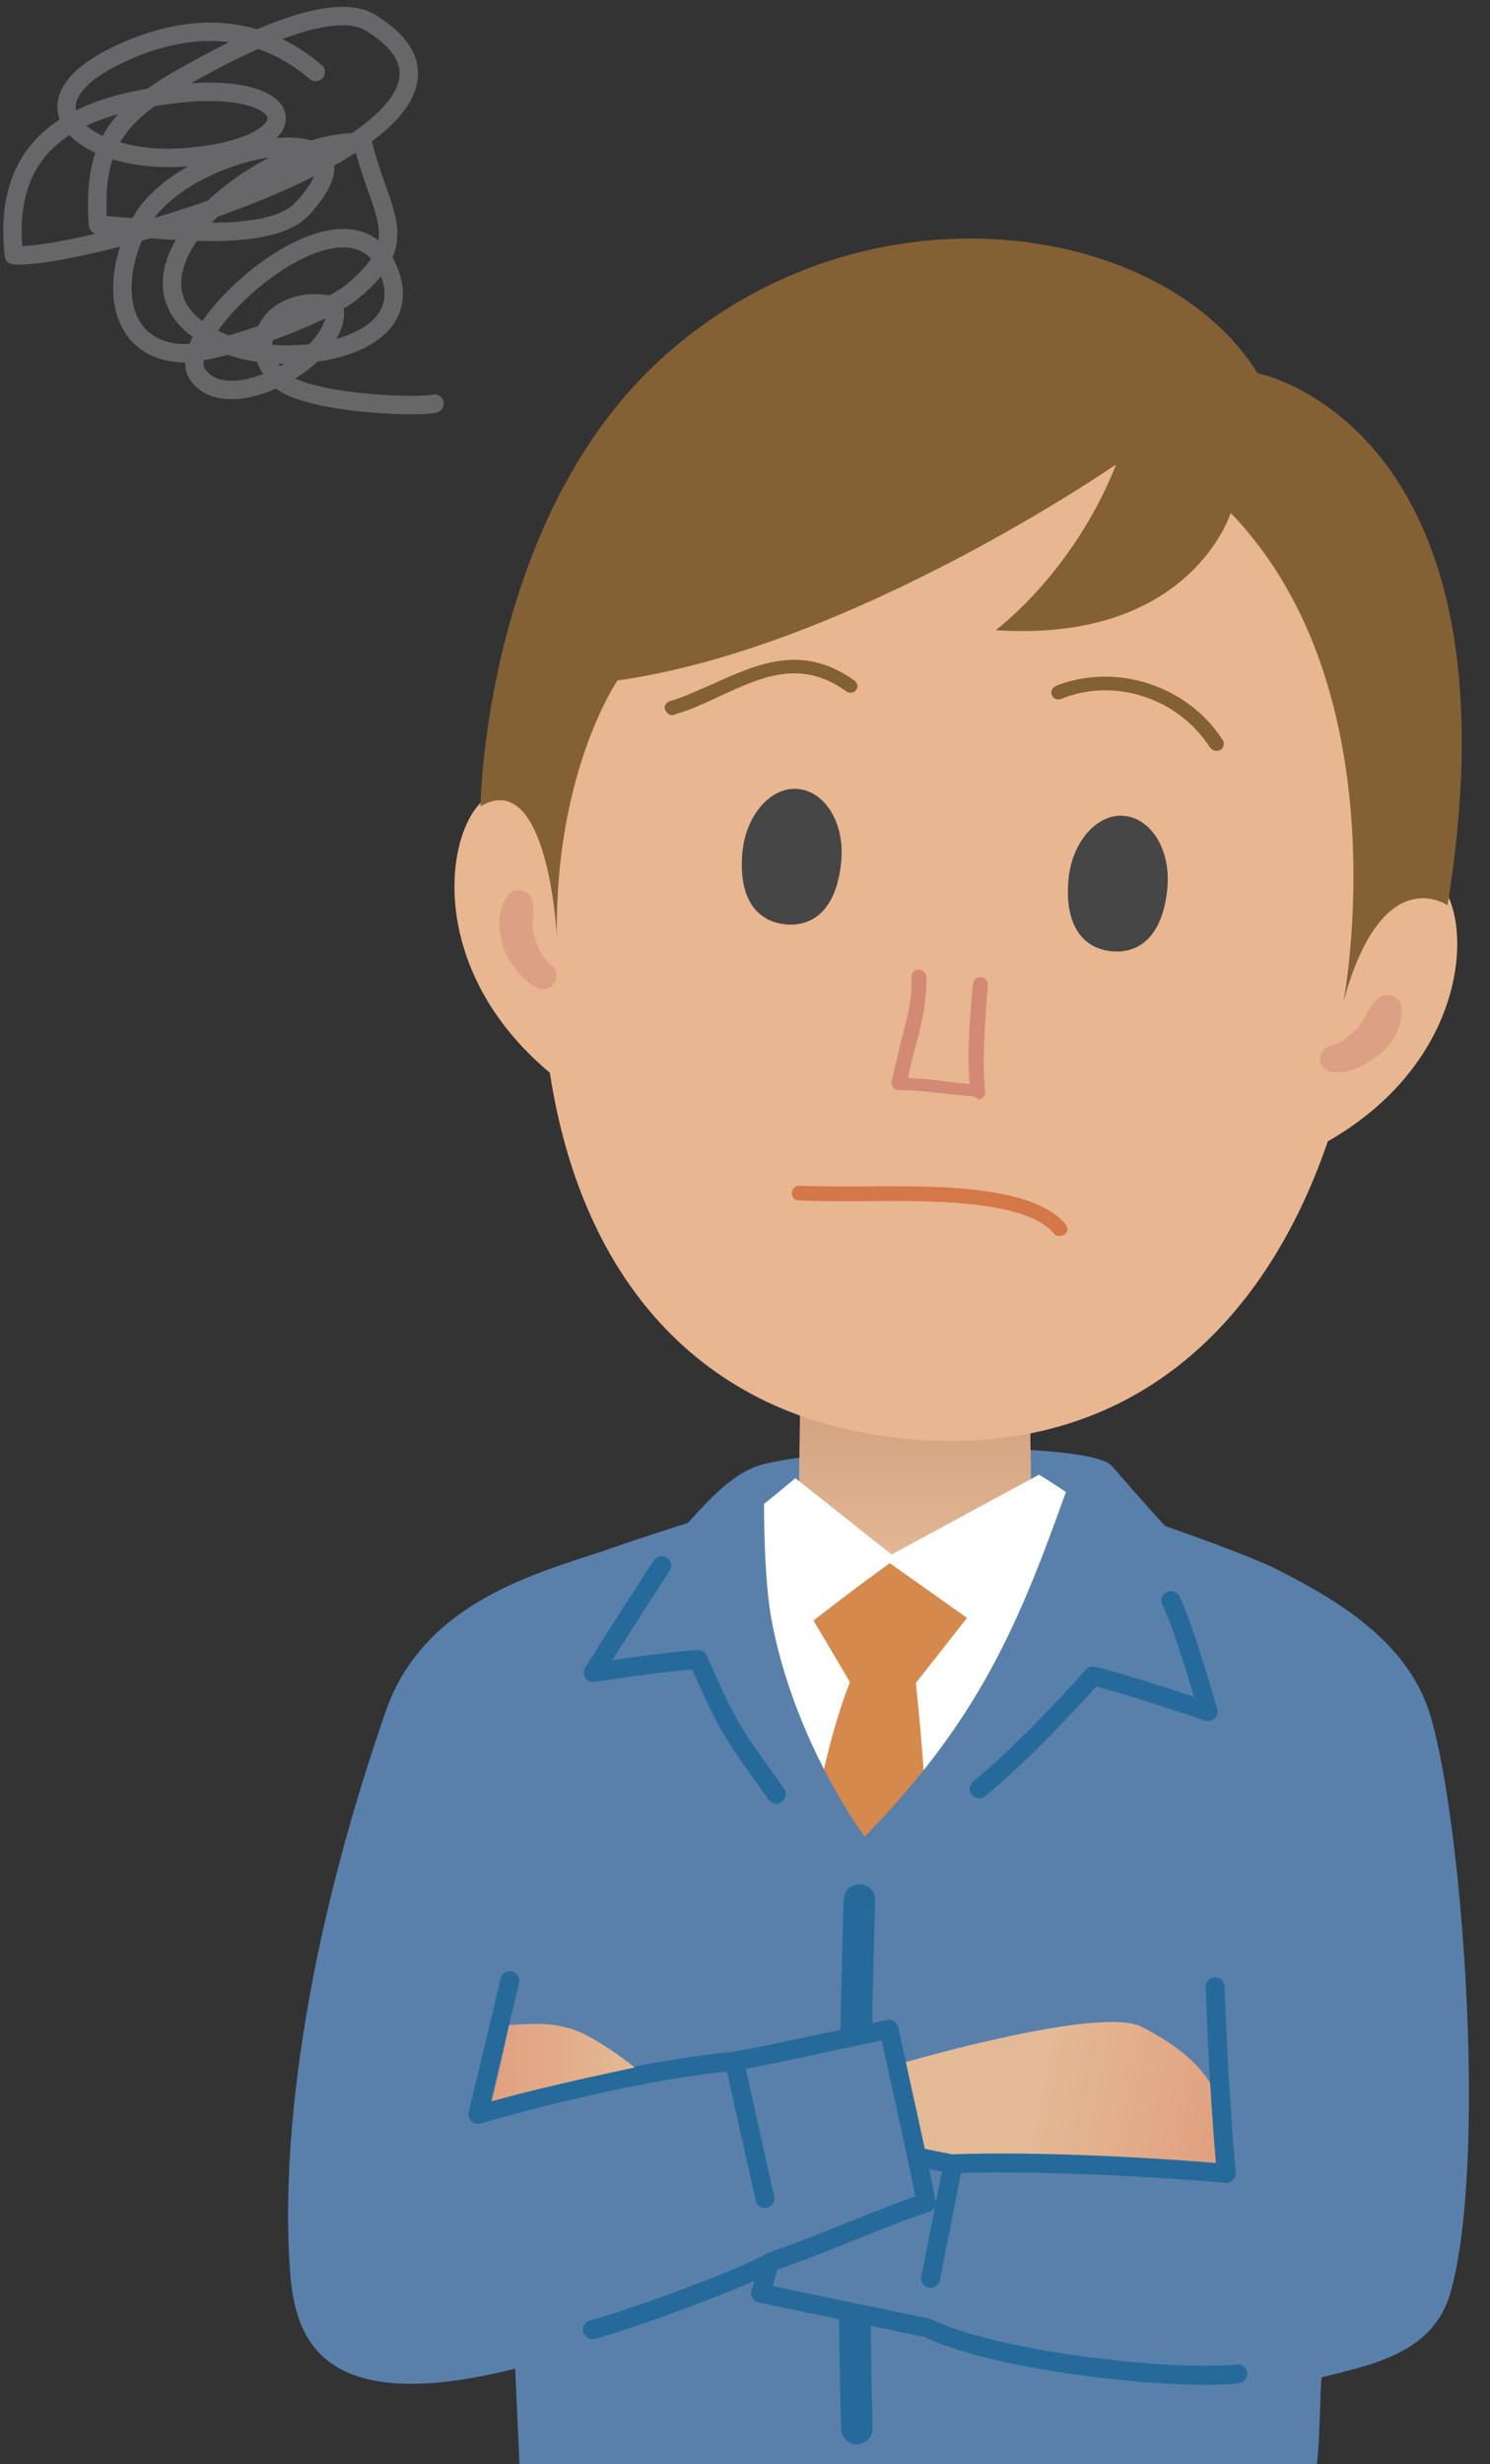 <?xml version="1.0" encoding="utf-8"?>
<!-- Generator: Adobe Illustrator 22.1.0, SVG Export Plug-In . SVG Version: 6.00 Build 0)  -->
<svg version="1.1" id="レイヤー_1" xmlns="http://www.w3.org/2000/svg" xmlns:xlink="http://www.w3.org/1999/xlink" x="0px"
	 y="0px" width="171.8px" height="283.9px" viewBox="0 0 171.8 283.9" style="enable-background:new 0 0 171.8 283.9;"
	 xml:space="preserve">
<rect x="0" y="0" width="171.8" height="283.9" fill="#333333" stroke="none"/>
<style type="text/css">
	.st0{fill:#5880AA;}
	.st1{fill:url(#SVGID_1_);}
	.st2{fill:#FFFFFF;}
	.st3{fill:#D5894C;}
	.st4{fill:none;stroke:#256A9B;stroke-width:2.182;stroke-linecap:round;stroke-linejoin:round;stroke-miterlimit:10;}
	.st5{fill:none;stroke:#256A9B;stroke-width:3.637;stroke-linecap:round;stroke-linejoin:round;stroke-miterlimit:10;}
	.st6{fill:url(#SVGID_2_);}
	.st7{fill:#5880AA;stroke:#256A9B;stroke-width:2.185;stroke-linecap:round;stroke-linejoin:round;stroke-miterlimit:10;}
	.st8{fill:url(#SVGID_3_);}
	.st9{fill:#E8B690;}
	.st10{fill:#836135;}
	.st11{fill:#464646;}
	.st12{fill:#D28A74;}
	.st13{fill:#D47749;}
	.st14{fill:#DCA084;}
	.st15{fill:none;stroke:#67676A;stroke-width:2.124;stroke-linecap:round;stroke-linejoin:round;stroke-miterlimit:10;}
</style>
<g>
	<g>
		<g>
			<g>
				<path class="st0" d="M138.7,180.4c0,0-3.5-3.4-10.5-11.5c-2.8-3.2-35.9-2.2-41.4,0.2c-3.9,1.7-7.1,6.1-11.3,10.6
					C73.7,181.7,138.7,180.4,138.7,180.4z"/>
				<linearGradient id="SVGID_1_" gradientUnits="userSpaceOnUse" x1="105.2" y1="160.754" x2="105.2" y2="179.81">
					<stop  offset="0" style="stop-color:#D2A080"/>
					<stop  offset="1" style="stop-color:#E3B894"/>
				</linearGradient>
				<path class="st1" d="M92.3,158.7l-0.2,13.7c0,0,0.8,0.6-6.7,5.6c-10.1,6.7,22.6,21.5,22.6,21.5l18.9-20.4l-8-6.7l-0.2-14.3
					L92.3,158.7z"/>
				<path class="st2" d="M128.8,176.3c-3.7-3.2-9-6.4-9-6.4l-17,9.2l-11.1-8.8c0,0-2.8,2.4-6.2,5c-6,16.9,2.9,31.6,13.4,45.8
					C108.4,212.1,130.7,195.7,128.8,176.3z"/>
				<path class="st3" d="M111.5,186.4l-8.9-6.3c-3.8,2.7-8.8,6.6-8.8,6.6l4.2,7.1c-3,7.7-4.7,17.5-5.5,26.6
					c-0.2,1.6,11.9,5.1,15.1,5.1c-0.3-10.3-1-22.4-2-31.6L111.5,186.4z"/>
				<path class="st0" d="M165,197.9c-2.4-8.4-10.2-13.3-18-17.2c-5.3-2.6-24.1-8.8-24.1-8.8c-5.5,15.4-10.1,26.3-23.2,39.7
					c0,0-8.2-10.9-10.8-25.3c-0.9-5.3-0.8-13.6-0.8-13.6s-12,3.7-17.4,5.6c-7.3,2.6-21.6,5.6-26.2,18.8c-9.8,28.1-12.2,51-11,65.3
					c0.7,7.4,4,16,25.9,10.5c0.2,4.3,0.5,11,0.5,11s88.1,0.2,91.9,0.2c0.4-2.5,0.4-9.1,0.6-10.2c5.4-1.4,12.7-2.6,14.8-9.6
					C171.5,249.4,168.7,210.7,165,197.9z"/>
				<path class="st4" d="M135,184.4c1.4,2.6,4.3,12.8,4.3,12.8s-10-3.4-13.3-4.1c0,0-6.8,7.8-13.1,13"/>
				<path class="st4" d="M76.3,180.4c-2.1,3.1-7.9,12.3-7.9,12.3s8.4-1.3,12.1-1.5c3.7,8.5,4.2,8.7,9,15.5"/>
				<path class="st5" d="M99.1,218.9c0,0-1.1,32-0.3,60.9"/>
				
					<linearGradient id="SVGID_2_" gradientUnits="userSpaceOnUse" x1="73.59" y1="301.026" x2="52.157" y2="302.154" gradientTransform="matrix(0.967 0.254 -0.254 0.967 145.859 -62.4)">
					<stop  offset="0" style="stop-color:#E1A080"/>
					<stop  offset="1" style="stop-color:#E4B995"/>
				</linearGradient>
				<path class="st6" d="M105.1,237.4c0,0,21.8-6.3,26.5-3.9c7.7,3.9,8.7,7.7,9.4,10c0.2,8.1,1.5,13.2-4.5,12.7
					c-18.4-1.6-30.8-7.3-30.8-7.3l-6.6,2.1l-0.2-12.1L105.1,237.4z"/>
				<path class="st7" d="M140.1,228.9c0.2,4.9,0.5,12.7,1.3,21.5c0,0-17.6-1.6-31.7-1.1c-4.2-0.8-12.1-2.6-17.4-3
					c-0.9,3-3,12.8-4.6,17.9c0,0,11.9,2.5,19.2,4c8.4,4,28.7,6.1,35.8,5.3"/>
				<path class="st7" d="M58.8,228.2l-3.7,15.4c0,0,16.5-4.9,29.4-6.1c5.3-0.9,13.8-2.9,18-3.7c0.7,3.3,3.8,17.1,4.3,20
					c-3.7,1.1-11.8,4.7-17.9,6.8c-3.3,2-17.3,7-20.6,7.8"/>
				<linearGradient id="SVGID_3_" gradientUnits="userSpaceOnUse" x1="56.609" y1="237.61" x2="73.125" y2="237.61">
					<stop  offset="0" style="stop-color:#E1A080"/>
					<stop  offset="1" style="stop-color:#E4B995"/>
				</linearGradient>
				<path class="st8" d="M58.7,233.3c3.5-0.2,4.9-0.2,7,0.4c2.9,0.8,7.5,4.5,7.5,4.5s-10.2,2.1-16.5,3.9
					C57.6,238.4,58.7,233.3,58.7,233.3z"/>
				<line class="st4" x1="84.9" y1="238.5" x2="88.2" y2="253.3"/>
				<line class="st4" x1="109.7" y1="250.3" x2="107.3" y2="262.5"/>
			</g>
		</g>
		<g>
			<g>
				<g>
					<path class="st9" d="M162.9,101c-2.5,1.1-4.1,3.8-5.1,6.7c2-32.4-16.5-60.1-42.1-62.4C90,43,66.7,67.2,63.1,99.6
						c-0.5-3.2-1.5-6.3-3.9-7.8c-5.8-3.8-13.6,16.9,4.2,31.8c3.5,22.9,16.7,40,41.4,42.2c24.8,2.2,40.8-12.4,48.3-34.3
						C173.2,120,169.2,98.3,162.9,101z"/>
					<path class="st10" d="M141.9,59.1c0,0-4.6,15-27.1,13.5c0,0,8.9-6.5,13.9-19.1c0,0-30.5,21.1-57.5,24.9c0,0-7.2,10.4-7,29.4
						c0,0-1-19.5-8.8-14.9c0,0,0.4-33.2,21.1-51.8c23.4-21,57.7-15.6,68.5,1.9c0,0,30.9,5.9,21.9,61.3c0,0-7.5-5.3-12,11.1
						C154.9,115.5,161.8,79.7,141.9,59.1z"/>
				</g>
				<path class="st11" d="M97,99.2c0.4-4.3-1.8-8-5-8.3c-3.1-0.3-6,3-6.4,7.3c-0.5,5.5,1.8,8,5,8.3C93.8,106.8,96.5,104.7,97,99.2z"
					/>
				<path class="st11" d="M134.6,102.3c0.4-4.3-1.8-8-5-8.3c-3.1-0.3-6,3-6.4,7.3c-0.5,5.5,1.8,8,5,8.3S134.1,107.8,134.6,102.3z"/>
				<path class="st12" d="M111.9,126.3c-1.1-0.1-2-0.2-3-0.3c-1.7-0.2-3.3-0.4-5.3-0.4c-0.2,0-0.5-0.1-0.6-0.3
					c-0.2-0.2-0.2-0.4-0.2-0.6c0.3-1.5,0.7-3,1-4.4c0.7-2.6,1.4-5,1.3-7.8c0-0.5,0.4-0.8,0.8-0.8c0.5,0,0.9,0.4,0.9,0.8
					c0.1,3-0.6,5.7-1.3,8.3c-0.3,1.1-0.6,2.2-0.8,3.4c1.6,0.1,3,0.2,4.4,0.4c0.9,0.1,1.7,0.2,2.7,0.3c-0.3-3.5,0-7.8,0.4-11.6
					c0-0.4,0.5-0.8,0.9-0.7c0.5,0,0.8,0.4,0.8,0.9c-0.3,3.9-0.7,8.7-0.3,12.3c0,0.2-0.1,0.5-0.2,0.6c-0.2,0.2-0.4,0.3-0.7,0.2
					C112.4,126.3,112.1,126.3,111.9,126.3L111.9,126.3z"/>
			</g>
			<path class="st10" d="M140.2,86.5c-0.3,0-0.5-0.2-0.7-0.4c-3.6-5.6-10.9-8.1-17.1-5.6c-0.4,0.2-1,0-1.1-0.4
				c-0.2-0.4,0-0.9,0.5-1.1c6.9-2.7,15.2,0,19.2,6.3c0.2,0.4,0.1,0.9-0.3,1.1C140.6,86.5,140.4,86.5,140.2,86.5L140.2,86.5z"/>
			<path class="st10" d="M77.5,82.4c-0.3,0-0.6-0.2-0.8-0.6c-0.2-0.4,0.1-0.9,0.5-1c1.7-0.5,3.3-1.3,5-2c5.1-2.3,10.3-4.7,16.3-0.4
				c0.4,0.3,0.5,0.8,0.2,1.1c-0.3,0.4-0.8,0.4-1.2,0.1c-5.2-3.7-9.7-1.6-14.5,0.6c-1.7,0.8-3.4,1.6-5.2,2.1
				C77.8,82.4,77.6,82.4,77.5,82.4L77.5,82.4z"/>
			<path class="st13" d="M122.1,142.4c-0.2,0-0.5-0.1-0.6-0.3c-3.3-3.9-14.4-3.8-22.5-3.7c-2.6,0-5,0-6.9-0.1
				c-0.5,0-0.8-0.4-0.8-0.9c0-0.4,0.4-0.8,0.9-0.8c1.8,0.1,4.2,0.1,6.8,0.1c8.9-0.1,20.1-0.2,23.9,4.4c0.3,0.4,0.2,0.9-0.1,1.1
				C122.5,142.4,122.3,142.4,122.1,142.4L122.1,142.4z"/>
		</g>
		<g>
			<path class="st14" d="M61.5,104c0,0.4,0,0.7,0,1.1c0,0.3,0,0.6-0.1,1c0,0.6,0,1.2,0.2,1.8c0.1,0.3,0.2,0.6,0.3,0.9
				c0.1,0.3,0.3,0.6,0.4,0.9c0.2,0.3,0.4,0.6,0.6,0.8c0.1,0.1,0.2,0.3,0.3,0.4l0.2,0.2l0.1,0.1l0,0c0,0,0,0,0,0
				c0.7,0.5,0.9,1.4,0.4,2.1c-0.5,0.7-1.4,0.9-2.1,0.4l-0.2-0.1l-0.2-0.1c-0.1-0.1-0.2-0.1-0.3-0.2c-0.2-0.2-0.4-0.3-0.6-0.5
				c-0.4-0.3-0.7-0.7-1-1.1c-0.3-0.4-0.6-0.8-0.9-1.3c-0.3-0.5-0.5-0.9-0.6-1.4c-0.3-1-0.5-2.1-0.4-3.1c0-0.5,0.1-1,0.3-1.5
				c0.2-0.5,0.4-0.9,0.7-1.3c0.6-0.7,1.6-0.7,2.3-0.1c0.3,0.3,0.5,0.7,0.5,1.1L61.5,104z"/>
			<path class="st14" d="M161.5,115.6c0,0.1,0.1,0.2,0.1,0.3c0,0.1,0,0.3,0,0.4c0,0.3,0,0.5,0,0.8c-0.1,0.5-0.2,1-0.4,1.5
				c-0.4,1-1.1,1.9-1.8,2.6c-0.8,0.7-1.7,1.3-2.6,1.7c-0.2,0.1-0.5,0.2-0.7,0.3c-0.2,0.1-0.5,0.1-0.7,0.2c-0.2,0.1-0.5,0.1-0.7,0.1
				c-0.1,0-0.3,0-0.4,0l-0.2,0l-0.2,0c-0.8,0.1-1.6-0.5-1.7-1.3c-0.1-0.8,0.5-1.6,1.3-1.7c0,0,0,0,0,0l0,0l0.1,0l0.2-0.1
				c0.2-0.1,0.3-0.2,0.5-0.2c0.1-0.1,0.3-0.2,0.4-0.2c0.1-0.1,0.3-0.2,0.4-0.3c0.5-0.4,1-0.8,1.4-1.2c0.4-0.5,0.7-1,1-1.5
				c0.1-0.3,0.3-0.6,0.4-0.8c0.1-0.1,0.2-0.3,0.3-0.4c0.1-0.1,0.1-0.1,0.2-0.2c0.1-0.1,0.1-0.2,0.2-0.3l0,0c0.6-0.7,1.7-0.9,2.4-0.3
				C161.2,115,161.4,115.3,161.5,115.6z"/>
		</g>
	</g>
	<path class="st15" d="M50.1,46.5c-2,0.5-15.2,0-18-2.9c-4.3-4.5-0.1-9.9,6.4-8.4c1.5,5.6-12.4,13.4-15.8,7.8
		c-2.9-4.8,17.2-23.1,22-12.1c4.1,9.3-11,11.5-18,9c-17.7-6.3,3-24.1,15.1-23.5c2.1,8.5,6,11.3-1.2,17.2c-3.1,2.6-15.6,7.3-19.7,7.1
		c-7.9-0.5-8.2-9.1-4.5-15.4c5.5-9.2,28.8-12.5,18.5-1.3c-4,4.4-17.5,2.2-23.6,1.9c-0.7-9.8,2.6-13.1,11.4-17.9
		c3.7-2,15.2-8.3,20-5.4C62.6,14.8,9.6,30.1,1.6,29.4C0.2,16.7,8.1,12.2,20.4,10.8c14.3-1.6,15.9,6,1.2,7.3
		c-11.5,1-20.8-6.2-7.1-12.2c7.5-3.3,15.2-3.3,21.9,2.4"/>
</g>
</svg>
